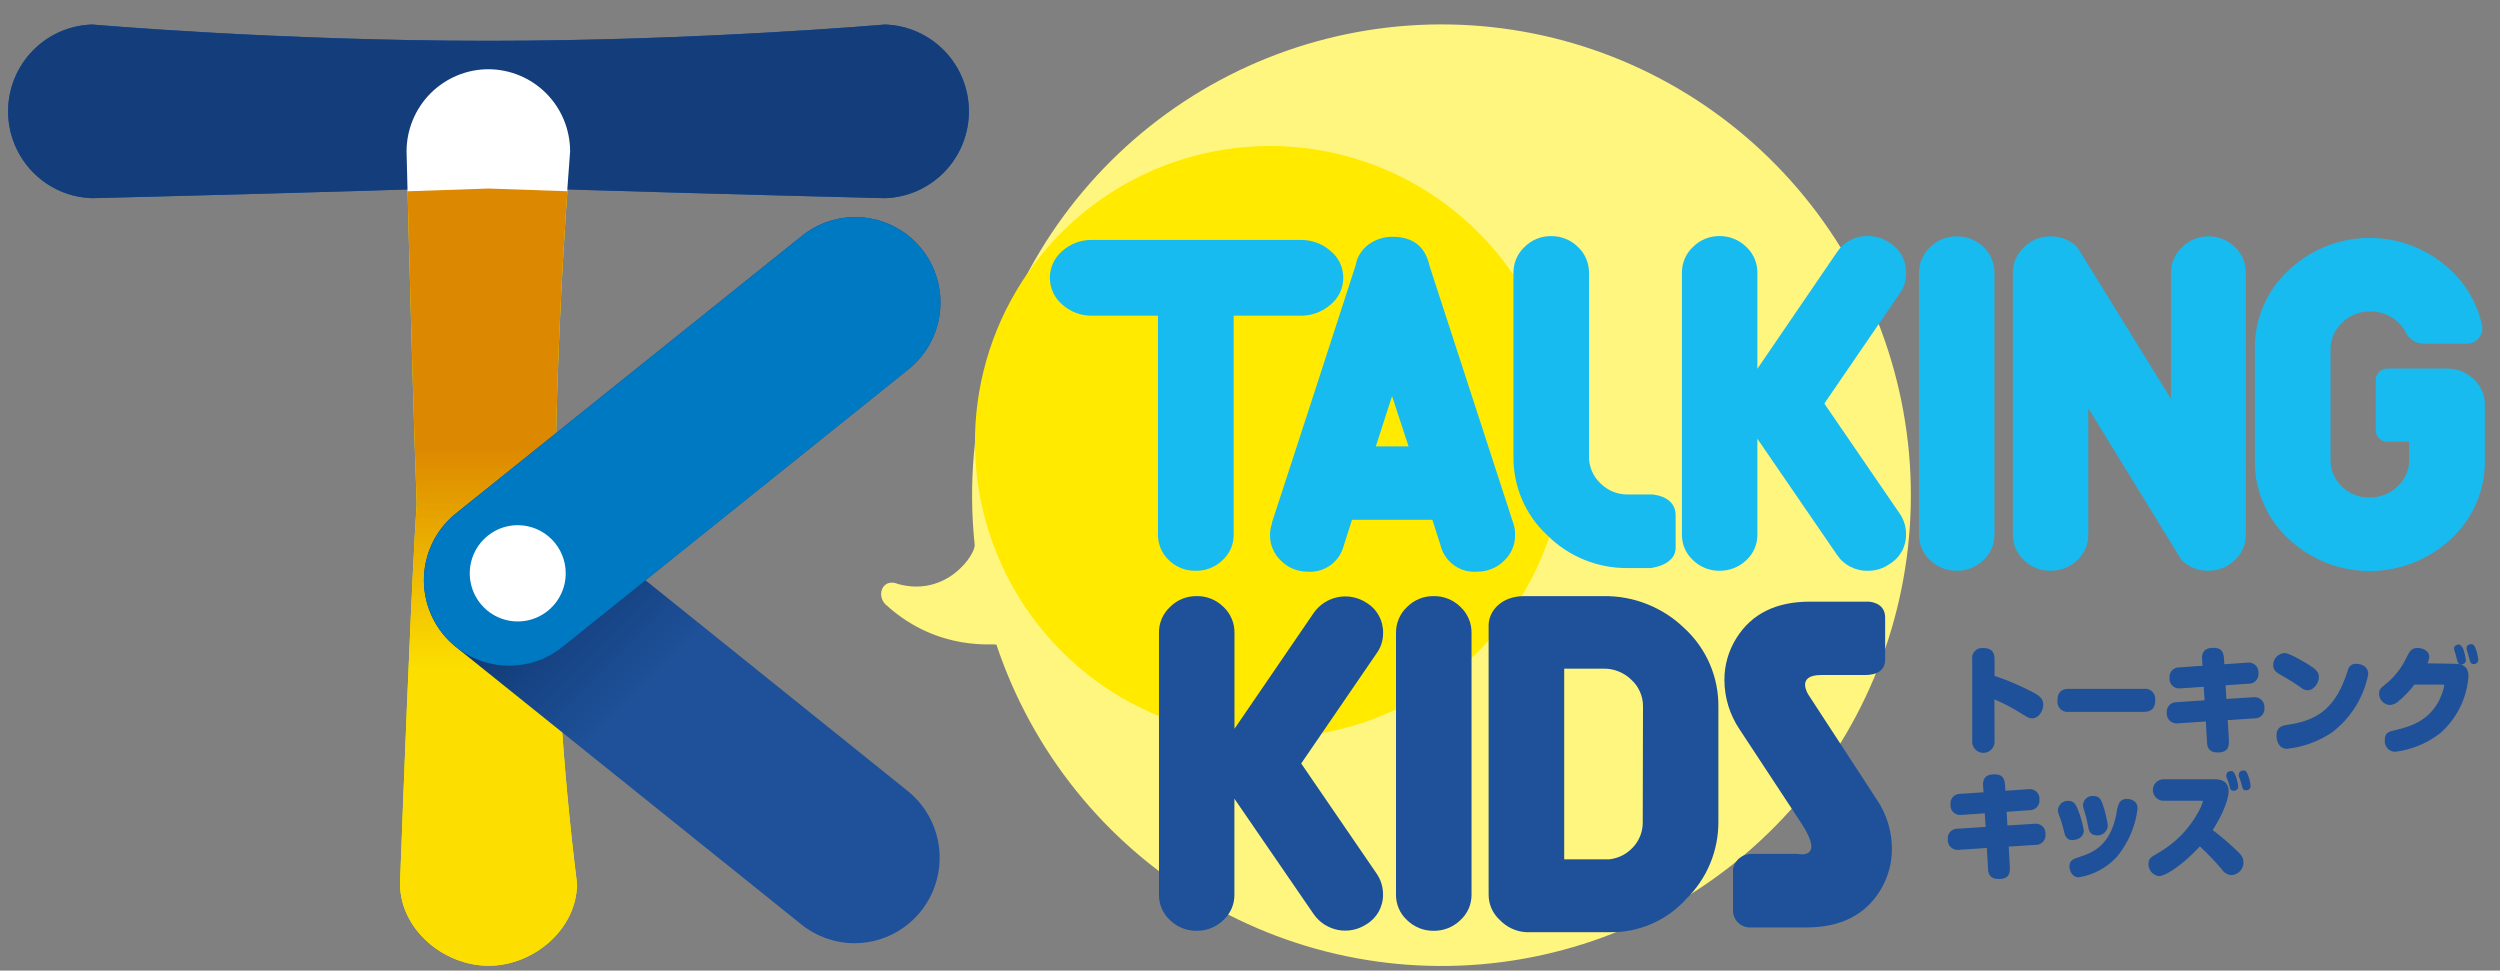 <svg width="85" height="33" viewBox="0 0 85 33" fill="none" xmlns="http://www.w3.org/2000/svg">
<rect x="0" y="0" width="85" height="33" fill="#808080" stroke="none"/>
<g clip-path="url(#clip0_90_24461)">
<path d="M33.674 12.412C33.105 14.394 32.923 16.467 33.139 18.518C33.175 18.849 32.19 20.306 30.543 19.859C29.99 19.62 29.754 20.293 30.169 20.604C31.936 22.186 33.859 21.858 33.879 21.92C35.092 25.551 37.561 28.625 40.839 30.586C44.118 32.546 47.989 33.263 51.749 32.606C55.509 31.95 58.91 29.963 61.335 27.006C63.76 24.049 65.048 20.318 64.966 16.491C64.883 12.663 63.435 8.992 60.885 6.143C58.335 3.294 54.852 1.456 51.066 0.963C47.281 0.47 43.445 1.355 40.254 3.455C37.063 5.556 34.729 8.735 33.674 12.415V12.412Z" fill="#FFF67F"/>
<path d="M50.616 21.773C49.286 23.248 47.549 24.294 45.626 24.78C43.703 25.265 41.679 25.168 39.811 24.5C37.943 23.832 36.314 22.624 35.13 21.028C33.947 19.432 33.262 17.52 33.161 15.533C33.061 13.546 33.55 11.574 34.567 9.866C35.584 8.158 37.083 6.791 38.874 5.937C40.665 5.084 42.669 4.782 44.631 5.07C46.593 5.358 48.426 6.223 49.898 7.556C50.877 8.442 51.671 9.513 52.237 10.707C52.803 11.901 53.128 13.195 53.194 14.515C53.261 15.835 53.068 17.156 52.625 18.401C52.183 19.646 51.5 20.792 50.616 21.773Z" fill="#FFEA00"/>
<path d="M13.601 30.043C13.601 30.043 14.35 9.421 14.35 17.93C14.35 26.439 13.823 5.147 13.823 5.147C13.823 4.406 14.117 3.695 14.639 3.171C15.162 2.647 15.87 2.353 16.609 2.353C17.348 2.353 18.057 2.647 18.579 3.171C19.102 3.695 19.395 4.406 19.395 5.147C19.395 5.147 18.872 11.159 18.872 17.93C18.868 21.979 19.118 26.025 19.618 30.043C19.618 31.585 18.149 32.835 16.612 32.835C15.074 32.835 13.601 31.585 13.601 30.043Z" fill="#FFF200"/>
<path d="M13.601 30.043C13.601 30.043 14.35 9.421 14.35 17.93C14.35 26.439 13.823 5.147 13.823 5.147C13.823 4.406 14.117 3.695 14.639 3.171C15.162 2.647 15.87 2.353 16.609 2.353C17.348 2.353 18.057 2.647 18.579 3.171C19.102 3.695 19.395 4.406 19.395 5.147C19.395 5.147 18.872 11.159 18.872 17.93C18.868 21.979 19.118 26.025 19.618 30.043C19.618 31.585 18.149 32.835 16.612 32.835C15.074 32.835 13.601 31.585 13.601 30.043Z" fill="url(#paint0_linear_90_24461)"/>
<path d="M29.059 32.07C28.401 32.069 27.763 31.845 27.249 31.433L15.499 21.996C15.16 21.724 14.886 21.378 14.698 20.986C14.51 20.593 14.412 20.163 14.412 19.727C14.412 19.291 14.51 18.861 14.698 18.468C14.886 18.075 15.16 17.73 15.499 17.458L27.296 7.997C27.897 7.526 28.659 7.312 29.417 7.402C30.174 7.491 30.866 7.876 31.342 8.474C31.818 9.071 32.04 9.833 31.96 10.594C31.88 11.355 31.503 12.053 30.913 12.537L21.947 19.729L30.862 26.894C31.331 27.271 31.672 27.784 31.837 28.363C32.002 28.942 31.984 29.558 31.785 30.126C31.587 30.695 31.216 31.187 30.726 31.535C30.236 31.883 29.651 32.07 29.05 32.07H29.059Z" fill="url(#paint1_linear_90_24461)"/>
<path d="M17.311 22.633C16.711 22.634 16.125 22.447 15.635 22.099C15.145 21.75 14.775 21.258 14.576 20.69C14.377 20.122 14.359 19.505 14.524 18.926C14.69 18.347 15.03 17.834 15.499 17.458L27.296 7.997C27.897 7.526 28.659 7.312 29.417 7.402C30.174 7.491 30.866 7.876 31.342 8.474C31.818 9.071 32.04 9.833 31.96 10.594C31.88 11.355 31.503 12.053 30.913 12.537L19.119 21.998C18.605 22.409 17.968 22.633 17.311 22.633Z" fill="#0079C3"/>
<path d="M30.08 6.738C30.08 6.738 7.643 6.184 16.609 6.184C25.576 6.184 3.139 6.738 3.139 6.738C2.372 6.717 1.644 6.397 1.109 5.845C0.575 5.294 0.275 4.555 0.275 3.786C0.275 3.017 0.575 2.278 1.109 1.727C1.644 1.175 2.372 0.855 3.139 0.834C3.139 0.834 9.475 1.388 16.609 1.388C23.744 1.388 30.08 0.834 30.08 0.834C30.846 0.855 31.575 1.175 32.109 1.727C32.644 2.278 32.943 3.017 32.943 3.786C32.943 4.555 32.644 5.294 32.109 5.845C31.575 6.397 30.846 6.717 30.08 6.738Z" fill="#1E5199"/>
<path d="M19.235 19.493C19.235 19.817 19.139 20.133 18.96 20.402C18.78 20.671 18.526 20.881 18.227 21.005C17.929 21.129 17.601 21.161 17.285 21.098C16.968 21.035 16.678 20.879 16.45 20.65C16.221 20.421 16.066 20.13 16.003 19.812C15.94 19.495 15.972 19.166 16.096 18.867C16.219 18.568 16.428 18.312 16.697 18.132C16.965 17.952 17.28 17.856 17.603 17.856C18.036 17.856 18.451 18.029 18.757 18.336C19.063 18.643 19.235 19.059 19.235 19.493Z" fill="white"/>
<path d="M67.815 25.186C67.819 25.239 67.812 25.292 67.795 25.341C67.778 25.391 67.75 25.437 67.715 25.476C67.679 25.514 67.636 25.545 67.588 25.566C67.539 25.587 67.487 25.598 67.435 25.598C67.382 25.598 67.331 25.587 67.282 25.566C67.234 25.545 67.191 25.514 67.155 25.476C67.12 25.437 67.092 25.391 67.075 25.341C67.058 25.292 67.051 25.239 67.055 25.186V22.43C67.046 22.377 67.049 22.323 67.064 22.272C67.08 22.221 67.107 22.174 67.144 22.136C67.181 22.097 67.227 22.068 67.277 22.05C67.327 22.033 67.381 22.027 67.434 22.034C67.793 22.034 67.815 22.276 67.815 22.43V22.98C68.276 23.134 68.723 23.326 69.152 23.555C69.375 23.675 69.471 23.778 69.471 23.959C69.471 24.14 69.342 24.422 69.092 24.422C68.981 24.422 68.967 24.409 68.593 24.178C68.342 24.027 68.081 23.894 67.811 23.78L67.815 25.186Z" fill="#1E5199"/>
<path d="M70.349 24.203C70.296 24.212 70.242 24.208 70.191 24.191C70.139 24.175 70.093 24.147 70.055 24.109C70.016 24.072 69.987 24.026 69.97 23.975C69.952 23.924 69.947 23.87 69.954 23.816C69.954 23.472 70.166 23.421 70.344 23.421H72.887C72.94 23.413 72.994 23.418 73.044 23.434C73.095 23.451 73.141 23.479 73.179 23.516C73.216 23.554 73.245 23.6 73.262 23.65C73.279 23.701 73.285 23.755 73.278 23.807C73.278 24.172 73.039 24.203 72.883 24.203H70.349Z" fill="#1E5199"/>
<path d="M74.871 22.432C74.856 22.253 74.889 22.027 75.25 22.027C75.442 22.027 75.598 22.07 75.616 22.385L75.627 22.584L76.414 22.53C76.463 22.523 76.513 22.528 76.561 22.543C76.609 22.558 76.652 22.584 76.688 22.619C76.724 22.654 76.752 22.696 76.769 22.743C76.786 22.79 76.793 22.84 76.788 22.89C76.792 22.936 76.787 22.982 76.772 23.025C76.757 23.069 76.733 23.108 76.702 23.142C76.671 23.175 76.633 23.202 76.591 23.22C76.549 23.238 76.504 23.247 76.458 23.246L75.671 23.299L75.698 23.764L76.616 23.706C76.666 23.7 76.716 23.704 76.764 23.72C76.811 23.736 76.855 23.762 76.891 23.797C76.927 23.831 76.954 23.874 76.972 23.921C76.989 23.968 76.996 24.018 76.991 24.068C76.995 24.114 76.99 24.161 76.975 24.204C76.96 24.248 76.936 24.288 76.905 24.322C76.874 24.355 76.835 24.382 76.793 24.399C76.75 24.417 76.705 24.425 76.659 24.424L75.743 24.484L75.783 25.171C75.783 25.307 75.81 25.584 75.408 25.584C75.061 25.584 75.045 25.361 75.038 25.218L74.998 24.529L74.049 24.594C73.998 24.601 73.947 24.596 73.899 24.581C73.85 24.565 73.806 24.538 73.769 24.502C73.733 24.467 73.705 24.423 73.688 24.375C73.671 24.327 73.664 24.276 73.67 24.225C73.666 24.179 73.672 24.133 73.688 24.089C73.703 24.046 73.727 24.006 73.759 23.973C73.791 23.94 73.829 23.914 73.872 23.897C73.915 23.88 73.961 23.872 74.007 23.874L74.956 23.811L74.927 23.351L74.138 23.404C74.089 23.412 74.038 23.408 73.991 23.393C73.943 23.378 73.9 23.352 73.864 23.317C73.828 23.283 73.8 23.241 73.782 23.194C73.765 23.147 73.759 23.096 73.764 23.047C73.759 23.001 73.764 22.955 73.778 22.911C73.793 22.867 73.817 22.827 73.848 22.794C73.879 22.76 73.917 22.733 73.96 22.716C74.002 22.698 74.048 22.69 74.094 22.691L74.887 22.635L74.871 22.432Z" fill="#1E5199"/>
<path d="M78.486 22.593C78.731 22.75 78.843 22.839 78.843 23.022C78.843 23.206 78.682 23.47 78.457 23.47C78.375 23.465 78.296 23.434 78.234 23.38C78.015 23.224 77.787 23.081 77.552 22.951C77.414 22.873 77.289 22.799 77.289 22.616C77.287 22.509 77.328 22.406 77.401 22.329C77.474 22.252 77.575 22.207 77.681 22.204C77.833 22.202 78.339 22.504 78.486 22.593ZM79.284 24.905C78.827 25.211 78.303 25.401 77.757 25.459C77.479 25.459 77.401 25.191 77.401 25.012C77.401 24.71 77.597 24.668 77.791 24.641C78.758 24.5 79.335 24.109 79.727 23.076C79.748 23.029 79.81 22.83 79.826 22.792C79.837 22.728 79.871 22.669 79.922 22.628C79.973 22.587 80.037 22.566 80.102 22.569C80.325 22.569 80.521 22.678 80.521 22.928C80.364 23.717 79.924 24.42 79.284 24.905Z" fill="#1E5199"/>
<path d="M83.483 22.569C83.795 22.569 83.929 22.725 83.929 22.991C83.875 23.734 83.534 24.427 82.977 24.92C82.529 25.272 81.995 25.493 81.43 25.562C81.38 25.561 81.331 25.549 81.286 25.527C81.241 25.506 81.201 25.475 81.168 25.437C81.136 25.399 81.111 25.355 81.097 25.307C81.082 25.26 81.077 25.209 81.083 25.16C81.083 24.905 81.219 24.873 81.453 24.82C81.927 24.71 82.681 24.502 83.013 23.624C83.055 23.522 83.086 23.417 83.106 23.308C83.106 23.277 83.095 23.277 83.024 23.277H82.09C81.93 23.486 81.748 23.676 81.546 23.845C81.466 23.92 81.362 23.964 81.252 23.97C81.154 23.965 81.063 23.922 80.995 23.851C80.928 23.78 80.89 23.686 80.889 23.588C80.889 23.44 80.92 23.411 81.19 23.195C81.459 22.958 81.676 22.668 81.827 22.343C81.921 22.155 81.983 22.03 82.201 22.03C82.353 22.03 82.594 22.115 82.594 22.329C82.59 22.408 82.569 22.484 82.531 22.553L83.483 22.569ZM83.45 22.121C83.443 22.098 83.439 22.074 83.438 22.05C83.438 21.934 83.568 21.913 83.601 21.913C83.635 21.913 83.713 21.954 83.762 22.097C83.8 22.209 83.826 22.324 83.84 22.441C83.84 22.461 83.836 22.482 83.828 22.5C83.82 22.519 83.809 22.536 83.794 22.549C83.779 22.563 83.762 22.574 83.743 22.581C83.724 22.588 83.704 22.59 83.684 22.589C83.594 22.589 83.572 22.535 83.552 22.481C83.532 22.428 83.512 22.32 83.505 22.294C83.499 22.267 83.456 22.139 83.45 22.117V22.121ZM83.873 22.106C83.865 22.083 83.862 22.058 83.862 22.034C83.862 21.918 83.991 21.902 84.025 21.902C84.091 21.902 84.132 21.938 84.183 22.081C84.222 22.194 84.249 22.311 84.261 22.43C84.261 22.45 84.257 22.47 84.249 22.489C84.242 22.508 84.23 22.524 84.215 22.538C84.201 22.552 84.183 22.563 84.164 22.57C84.145 22.576 84.125 22.579 84.105 22.578C84.016 22.578 83.993 22.524 83.975 22.466C83.958 22.408 83.935 22.305 83.927 22.28C83.918 22.256 83.88 22.128 83.873 22.101V22.106Z" fill="#1E5199"/>
<path d="M67.425 26.734C67.411 26.555 67.445 26.327 67.804 26.327C67.995 26.327 68.151 26.372 68.171 26.687L68.183 26.886L68.967 26.832C69.016 26.825 69.067 26.829 69.114 26.844C69.162 26.859 69.205 26.885 69.242 26.919C69.278 26.954 69.305 26.996 69.323 27.043C69.34 27.09 69.347 27.14 69.341 27.19C69.346 27.236 69.341 27.282 69.326 27.325C69.311 27.369 69.288 27.409 69.256 27.442C69.225 27.476 69.187 27.503 69.145 27.52C69.103 27.538 69.057 27.547 69.012 27.546L68.227 27.601L68.252 28.066L69.172 28.008C69.222 28.001 69.272 28.006 69.32 28.021C69.368 28.037 69.411 28.063 69.448 28.098C69.484 28.133 69.511 28.175 69.528 28.223C69.546 28.27 69.552 28.32 69.547 28.37C69.551 28.416 69.545 28.463 69.53 28.506C69.515 28.55 69.491 28.59 69.459 28.624C69.428 28.657 69.389 28.684 69.347 28.701C69.304 28.719 69.258 28.727 69.212 28.726L68.296 28.784L68.336 29.473C68.336 29.609 68.363 29.886 67.962 29.886C67.614 29.886 67.599 29.663 67.592 29.52L67.552 28.831L66.602 28.894C66.552 28.901 66.501 28.896 66.453 28.88C66.404 28.865 66.36 28.838 66.324 28.803C66.287 28.767 66.259 28.724 66.242 28.677C66.225 28.629 66.218 28.578 66.224 28.527C66.22 28.481 66.226 28.435 66.242 28.391C66.257 28.348 66.282 28.308 66.314 28.275C66.346 28.242 66.385 28.216 66.428 28.199C66.47 28.182 66.516 28.174 66.562 28.176L67.512 28.113L67.481 27.653L66.692 27.706C66.642 27.714 66.591 27.71 66.544 27.695C66.496 27.68 66.452 27.654 66.416 27.619C66.38 27.584 66.352 27.541 66.335 27.494C66.318 27.447 66.312 27.396 66.317 27.347C66.312 27.301 66.317 27.255 66.332 27.211C66.346 27.167 66.37 27.127 66.401 27.093C66.433 27.06 66.471 27.033 66.513 27.016C66.555 26.998 66.601 26.99 66.647 26.991L67.44 26.938L67.425 26.734Z" fill="#1E5199"/>
<path d="M70.18 28.27C70.133 28.076 70.074 27.886 70.001 27.7C69.981 27.65 69.97 27.597 69.968 27.543C69.971 27.499 69.983 27.456 70.003 27.416C70.022 27.376 70.05 27.341 70.083 27.311C70.117 27.282 70.156 27.26 70.198 27.246C70.24 27.232 70.285 27.227 70.329 27.23C70.505 27.23 70.572 27.347 70.627 27.476C70.731 27.721 70.806 27.977 70.85 28.239C70.85 28.413 70.706 28.563 70.447 28.563C70.24 28.563 70.191 28.355 70.18 28.27ZM71.963 29.144C71.623 29.509 71.171 29.75 70.679 29.828C70.442 29.828 70.36 29.584 70.36 29.457C70.36 29.245 70.498 29.202 70.71 29.133C71.102 29.003 71.735 28.793 71.954 27.691C71.966 27.561 71.998 27.434 72.047 27.313C72.071 27.265 72.108 27.225 72.154 27.199C72.2 27.172 72.253 27.16 72.306 27.163C72.344 27.163 72.678 27.163 72.678 27.492C72.605 28.101 72.356 28.675 71.963 29.144ZM70.995 28.093C70.965 27.916 70.922 27.741 70.866 27.57C70.84 27.507 70.825 27.44 70.821 27.371C70.824 27.328 70.835 27.285 70.854 27.245C70.873 27.206 70.9 27.171 70.932 27.142C70.965 27.113 71.003 27.091 71.045 27.078C71.086 27.064 71.13 27.059 71.174 27.063C71.374 27.063 71.436 27.19 71.486 27.326C71.571 27.569 71.631 27.819 71.666 28.073C71.663 28.123 71.65 28.172 71.626 28.217C71.603 28.262 71.57 28.3 71.53 28.331C71.491 28.362 71.445 28.384 71.396 28.395C71.347 28.407 71.296 28.407 71.247 28.397C71.046 28.375 71.013 28.207 70.995 28.093Z" fill="#1E5199"/>
<path d="M73.534 27.226C73.442 27.219 73.357 27.177 73.294 27.109C73.232 27.042 73.197 26.953 73.197 26.86C73.197 26.768 73.232 26.679 73.294 26.611C73.357 26.544 73.442 26.502 73.534 26.495H75.284C75.413 26.495 75.774 26.495 75.774 26.911C75.774 27.157 75.58 27.684 75.232 28.223C75.52 28.44 75.795 28.675 76.055 28.925C76.195 29.059 76.278 29.148 76.278 29.323C76.278 29.434 76.236 29.541 76.16 29.621C76.084 29.701 75.98 29.749 75.87 29.754C75.801 29.75 75.735 29.729 75.677 29.692C75.618 29.656 75.57 29.606 75.535 29.547C75.303 29.277 75.056 29.02 74.795 28.777C74.216 29.406 73.632 29.788 73.4 29.788C73.3 29.774 73.209 29.724 73.144 29.647C73.079 29.569 73.045 29.471 73.048 29.37C73.048 29.191 73.13 29.146 73.365 29.008C73.944 28.681 74.421 28.197 74.742 27.613C74.808 27.499 74.86 27.377 74.898 27.25C74.898 27.226 74.88 27.226 74.84 27.226H73.534ZM75.698 26.419C75.693 26.395 75.693 26.371 75.698 26.347C75.698 26.231 75.827 26.215 75.856 26.215C75.932 26.215 75.961 26.253 76.017 26.394C76.06 26.506 76.087 26.624 76.099 26.743C76.099 26.886 75.954 26.886 75.939 26.886C75.908 26.888 75.877 26.878 75.854 26.857C75.831 26.837 75.816 26.808 75.814 26.777C75.814 26.75 75.772 26.618 75.765 26.589C75.758 26.56 75.707 26.441 75.698 26.419ZM76.121 26.399C76.116 26.375 76.116 26.351 76.121 26.327C76.121 26.211 76.251 26.195 76.28 26.195C76.351 26.195 76.391 26.231 76.44 26.374C76.482 26.486 76.509 26.604 76.52 26.723C76.521 26.743 76.517 26.764 76.509 26.782C76.501 26.801 76.489 26.818 76.474 26.832C76.459 26.846 76.442 26.857 76.422 26.863C76.403 26.87 76.382 26.872 76.362 26.87C76.275 26.87 76.251 26.817 76.235 26.759C76.22 26.701 76.195 26.598 76.186 26.573C76.168 26.514 76.146 26.456 76.121 26.399Z" fill="#1E5199"/>
<path d="M48.605 9.043C48.458 8.373 48.034 8.051 47.339 8.051C47.05 8.05 46.768 8.14 46.534 8.31C46.298 8.482 46.138 8.739 46.089 9.028C45.197 11.784 44.249 14.699 43.245 17.773V17.809C43.203 17.927 43.181 18.051 43.18 18.176C43.176 18.343 43.209 18.509 43.274 18.664C43.339 18.818 43.436 18.956 43.559 19.07C43.676 19.187 43.815 19.279 43.968 19.342C44.121 19.405 44.285 19.437 44.45 19.437C44.725 19.459 44.998 19.384 45.224 19.226C45.449 19.067 45.611 18.834 45.683 18.567L45.968 17.673H48.701L48.986 18.567C49.057 18.834 49.22 19.067 49.445 19.226C49.67 19.384 49.944 19.459 50.218 19.437C50.388 19.439 50.556 19.408 50.713 19.345C50.87 19.282 51.014 19.189 51.134 19.07C51.257 18.956 51.354 18.818 51.419 18.664C51.485 18.509 51.517 18.343 51.513 18.176C51.515 18.051 51.496 17.927 51.458 17.809L48.605 9.043ZM46.777 15.178L47.33 13.468L47.892 15.178H46.777Z" fill="#17BBEF"/>
<path d="M56.168 16.812H55.352C55.178 16.816 55.005 16.783 54.843 16.718C54.681 16.652 54.535 16.554 54.412 16.43C54.287 16.313 54.189 16.17 54.123 16.012C54.056 15.855 54.023 15.685 54.026 15.514V9.287C54.029 9.12 53.997 8.954 53.932 8.8C53.867 8.645 53.77 8.507 53.647 8.393C53.526 8.274 53.382 8.18 53.225 8.118C53.067 8.055 52.898 8.024 52.729 8.027C52.563 8.026 52.4 8.058 52.247 8.121C52.094 8.184 51.955 8.276 51.837 8.393C51.715 8.507 51.618 8.645 51.552 8.8C51.487 8.954 51.455 9.12 51.458 9.287V15.514C51.451 16.016 51.549 16.515 51.746 16.977C51.944 17.44 52.236 17.855 52.604 18.196C52.966 18.558 53.396 18.843 53.87 19.035C54.343 19.227 54.85 19.322 55.361 19.314H56.117C56.117 19.314 56.972 19.229 56.972 18.623V17.508C56.964 16.846 56.168 16.812 56.168 16.812Z" fill="#17BBEF"/>
<path d="M64.806 9.292C64.812 9.083 64.763 8.876 64.663 8.693C64.563 8.51 64.416 8.357 64.238 8.25C64.029 8.104 63.781 8.026 63.527 8.026C63.315 8.018 63.105 8.065 62.917 8.162C62.729 8.259 62.569 8.403 62.452 8.581L59.751 12.538V9.287C59.755 9.12 59.723 8.953 59.657 8.799C59.592 8.645 59.495 8.507 59.372 8.393C59.251 8.274 59.108 8.18 58.951 8.118C58.794 8.055 58.626 8.024 58.456 8.026C58.291 8.026 58.127 8.057 57.974 8.12C57.821 8.183 57.682 8.276 57.565 8.393C57.442 8.506 57.344 8.645 57.279 8.799C57.214 8.953 57.182 9.12 57.186 9.287V18.169C57.183 18.334 57.215 18.498 57.28 18.65C57.346 18.801 57.443 18.937 57.565 19.048C57.803 19.28 58.124 19.409 58.456 19.405C58.797 19.412 59.126 19.284 59.372 19.048C59.494 18.937 59.591 18.801 59.656 18.649C59.721 18.498 59.754 18.334 59.751 18.169V14.919C59.867 15.093 60.767 16.405 62.452 18.855C62.569 19.032 62.729 19.176 62.918 19.272C63.106 19.368 63.316 19.414 63.527 19.405C63.781 19.406 64.029 19.328 64.238 19.182C64.415 19.078 64.562 18.927 64.662 18.747C64.762 18.566 64.811 18.362 64.806 18.156C64.806 17.904 64.728 17.657 64.583 17.452L62.027 13.72L64.585 9.985C64.732 9.784 64.809 9.541 64.806 9.292Z" fill="#17BBEF"/>
<path d="M66.516 8.036C66.35 8.035 66.187 8.067 66.034 8.13C65.881 8.193 65.742 8.285 65.624 8.402C65.501 8.516 65.404 8.654 65.339 8.808C65.273 8.963 65.242 9.129 65.245 9.296V18.169C65.242 18.335 65.275 18.498 65.34 18.65C65.405 18.802 65.502 18.937 65.624 19.048C65.863 19.28 66.183 19.409 66.516 19.406C66.856 19.413 67.186 19.284 67.432 19.048C67.553 18.937 67.65 18.801 67.715 18.65C67.781 18.498 67.813 18.334 67.811 18.169V9.287C67.814 9.12 67.782 8.954 67.717 8.8C67.652 8.645 67.554 8.507 67.432 8.393C67.31 8.276 67.167 8.184 67.01 8.122C66.852 8.061 66.684 8.031 66.516 8.036Z" fill="#17BBEF"/>
<path d="M75.083 8.035C74.918 8.035 74.754 8.067 74.601 8.13C74.448 8.192 74.309 8.285 74.192 8.402C74.069 8.516 73.972 8.654 73.906 8.808C73.841 8.962 73.809 9.129 73.813 9.296V13.562L70.625 8.402C70.504 8.283 70.361 8.189 70.204 8.127C70.047 8.064 69.879 8.033 69.709 8.035C69.544 8.034 69.38 8.066 69.227 8.129C69.074 8.192 68.935 8.285 68.818 8.402C68.695 8.515 68.597 8.654 68.531 8.808C68.466 8.962 68.433 9.129 68.437 9.296V18.169C68.434 18.334 68.467 18.498 68.532 18.65C68.598 18.802 68.695 18.937 68.818 19.048C69.056 19.28 69.377 19.409 69.709 19.405C70.05 19.412 70.379 19.284 70.625 19.048C70.747 18.937 70.843 18.801 70.908 18.649C70.973 18.498 71.005 18.334 71.002 18.169V13.881L74.171 19.039C74.288 19.156 74.427 19.249 74.581 19.312C74.734 19.375 74.897 19.407 75.063 19.405C75.231 19.409 75.399 19.38 75.556 19.318C75.714 19.257 75.857 19.165 75.979 19.048C76.101 18.937 76.198 18.801 76.263 18.65C76.329 18.498 76.361 18.334 76.358 18.169V9.287C76.362 9.12 76.33 8.953 76.265 8.799C76.199 8.645 76.102 8.506 75.979 8.393C75.739 8.161 75.417 8.032 75.083 8.035Z" fill="#17BBEF"/>
<path d="M84.106 12.891C83.859 12.655 83.53 12.525 83.189 12.531H81.184C81.08 12.527 80.98 12.564 80.904 12.634C80.827 12.704 80.781 12.801 80.776 12.904V14.639C80.779 14.739 80.819 14.834 80.89 14.905C80.96 14.976 81.055 15.016 81.155 15.019H81.912V15.63C81.915 15.8 81.881 15.97 81.813 16.126C81.745 16.283 81.644 16.423 81.518 16.537C81.392 16.66 81.243 16.756 81.079 16.821C80.916 16.886 80.742 16.918 80.566 16.915C80.392 16.919 80.22 16.888 80.058 16.824C79.897 16.76 79.75 16.664 79.626 16.542C79.501 16.426 79.402 16.286 79.335 16.129C79.269 15.973 79.235 15.804 79.238 15.634V11.867C79.238 11.699 79.273 11.533 79.341 11.379C79.408 11.225 79.507 11.087 79.63 10.973C79.755 10.848 79.904 10.751 80.067 10.685C80.231 10.619 80.406 10.587 80.582 10.591C80.907 10.583 81.224 10.694 81.473 10.903C81.593 10.999 81.693 11.117 81.77 11.25C81.82 11.378 81.908 11.487 82.021 11.564C82.134 11.642 82.268 11.683 82.405 11.684H83.894C83.966 11.682 84.037 11.665 84.102 11.634C84.167 11.603 84.225 11.559 84.273 11.504C84.32 11.449 84.356 11.386 84.377 11.316C84.399 11.247 84.406 11.174 84.397 11.102C84.241 10.337 83.842 9.644 83.259 9.126C82.509 8.447 81.531 8.077 80.521 8.089C79.511 8.102 78.542 8.496 77.809 9.193C77.443 9.532 77.151 9.944 76.954 10.403C76.756 10.863 76.658 11.358 76.664 11.858V15.636C76.655 16.139 76.752 16.638 76.95 17.101C77.147 17.563 77.44 17.979 77.809 18.319C78.558 19.024 79.547 19.416 80.574 19.416C81.601 19.416 82.59 19.024 83.339 18.319C83.708 17.978 84.001 17.563 84.198 17.101C84.395 16.638 84.493 16.139 84.484 15.636V13.785C84.49 13.617 84.458 13.451 84.393 13.296C84.327 13.142 84.229 13.004 84.106 12.891Z" fill="#17BBEF"/>
<path d="M44.208 10.733C44.588 10.742 44.958 10.606 45.244 10.353C45.378 10.243 45.486 10.104 45.56 9.947C45.634 9.79 45.672 9.618 45.672 9.444C45.672 9.271 45.634 9.099 45.56 8.942C45.486 8.785 45.378 8.646 45.244 8.536C44.958 8.284 44.588 8.149 44.208 8.158H37.142C36.764 8.147 36.397 8.283 36.115 8.536C35.983 8.647 35.878 8.787 35.805 8.944C35.733 9.101 35.695 9.271 35.695 9.444C35.695 9.617 35.733 9.788 35.805 9.945C35.878 10.102 35.983 10.241 36.115 10.353C36.397 10.607 36.764 10.743 37.142 10.733H39.371V18.169C39.368 18.333 39.4 18.496 39.464 18.648C39.528 18.799 39.623 18.935 39.743 19.047C39.863 19.165 40.005 19.256 40.161 19.318C40.317 19.379 40.483 19.409 40.65 19.405C40.819 19.409 40.987 19.379 41.144 19.318C41.301 19.256 41.445 19.164 41.566 19.047C41.688 18.936 41.785 18.801 41.851 18.649C41.916 18.498 41.948 18.334 41.945 18.169V10.733H44.208Z" fill="#17BBEF"/>
<path d="M47.025 21.529C47.031 21.321 46.981 21.115 46.881 20.933C46.781 20.75 46.635 20.598 46.456 20.492C46.173 20.306 45.83 20.238 45.497 20.301C45.165 20.364 44.87 20.553 44.673 20.829L41.972 24.779V21.524C41.976 21.357 41.944 21.191 41.878 21.037C41.813 20.882 41.716 20.744 41.593 20.63C41.472 20.511 41.329 20.418 41.171 20.355C41.013 20.293 40.844 20.264 40.675 20.268C40.51 20.267 40.346 20.298 40.193 20.361C40.039 20.424 39.9 20.517 39.783 20.635C39.661 20.748 39.563 20.887 39.498 21.041C39.432 21.195 39.401 21.361 39.405 21.529V30.411C39.401 30.576 39.434 30.739 39.499 30.89C39.564 31.042 39.661 31.177 39.783 31.287C40.022 31.52 40.342 31.649 40.675 31.647C40.844 31.651 41.012 31.62 41.169 31.559C41.326 31.497 41.469 31.405 41.591 31.287C41.713 31.177 41.81 31.041 41.875 30.89C41.94 30.739 41.973 30.576 41.97 30.411V27.156C42.086 27.329 42.986 28.64 44.671 31.09C44.868 31.367 45.163 31.556 45.495 31.619C45.827 31.682 46.171 31.613 46.454 31.428C46.632 31.323 46.778 31.173 46.878 30.993C46.977 30.812 47.028 30.608 47.023 30.402C47.023 30.149 46.945 29.902 46.8 29.695L44.241 25.958L46.8 22.22C46.947 22.02 47.026 21.777 47.025 21.529Z" fill="#1E5199"/>
<path d="M48.734 20.268C48.569 20.267 48.405 20.298 48.252 20.361C48.099 20.424 47.96 20.517 47.843 20.635C47.72 20.748 47.623 20.887 47.558 21.041C47.493 21.195 47.461 21.361 47.464 21.529V30.411C47.461 30.576 47.494 30.739 47.559 30.89C47.624 31.041 47.721 31.177 47.843 31.287C48.081 31.52 48.402 31.649 48.734 31.647C48.903 31.651 49.071 31.62 49.228 31.559C49.385 31.497 49.529 31.405 49.651 31.287C49.773 31.177 49.87 31.042 49.936 30.891C50.002 30.739 50.034 30.576 50.032 30.411V21.524C50.035 21.357 50.003 21.19 49.937 21.036C49.871 20.882 49.774 20.744 49.651 20.63C49.53 20.511 49.386 20.418 49.229 20.356C49.072 20.294 48.904 20.264 48.734 20.268Z" fill="#1E5199"/>
<path d="M54.516 20.268H51.821C51.035 20.268 50.613 20.787 50.613 21.261V30.402C50.611 30.567 50.643 30.73 50.708 30.881C50.774 31.032 50.871 31.168 50.992 31.278C51.226 31.525 51.545 31.674 51.884 31.694H54.712C55.205 31.706 55.695 31.611 56.147 31.415C56.6 31.22 57.005 30.928 57.335 30.561C57.681 30.221 57.956 29.815 58.143 29.367C58.33 28.919 58.426 28.438 58.425 27.952V24.042C58.432 23.541 58.334 23.044 58.136 22.583C57.939 22.123 57.647 21.71 57.28 21.37C56.914 21.013 56.482 20.732 56.008 20.543C55.533 20.353 55.026 20.26 54.516 20.268ZM55.853 27.952C55.858 28.265 55.742 28.569 55.53 28.799C55.319 29.034 55.03 29.183 54.717 29.217H53.183V22.734H54.52C54.696 22.731 54.87 22.764 55.032 22.829C55.195 22.894 55.343 22.991 55.468 23.114C55.592 23.227 55.691 23.366 55.759 23.52C55.827 23.673 55.862 23.84 55.862 24.008L55.853 27.952Z" fill="#1E5199"/>
<path d="M63.81 27.185L61.487 23.622C61.487 23.622 61.041 22.951 61.915 22.951H63.402C63.803 22.951 64.095 22.808 64.095 22.421V20.997C64.095 20.46 63.522 20.456 63.522 20.456H61.536C60.388 20.456 59.556 20.868 59.04 21.692C58.769 22.121 58.626 22.62 58.63 23.128C58.633 23.726 58.814 24.31 59.149 24.804L61.242 27.985C62.078 29.258 61.122 29.032 61.122 29.032C61.122 29.032 60.157 29.032 59.591 29.032C59.438 29.023 59.287 29.068 59.165 29.159C59.042 29.251 58.956 29.383 58.922 29.532V30.999C58.934 31.149 59.004 31.289 59.116 31.389C59.229 31.488 59.376 31.54 59.526 31.533H61.418C62.565 31.533 63.397 31.121 63.914 30.297C64.187 29.863 64.329 29.359 64.325 28.846C64.322 28.253 64.143 27.675 63.81 27.185Z" fill="#1E5199"/>
<path d="M30.08 6.738C30.08 6.738 7.643 6.184 16.609 6.184C25.576 6.184 3.139 6.738 3.139 6.738C2.372 6.717 1.644 6.397 1.109 5.845C0.575 5.294 0.275 4.555 0.275 3.786C0.275 3.017 0.575 2.278 1.109 1.727C1.644 1.175 2.372 0.855 3.139 0.834C3.139 0.834 9.475 1.388 16.609 1.388C23.744 1.388 30.08 0.834 30.08 0.834C30.846 0.855 31.575 1.175 32.109 1.727C32.644 2.278 32.943 3.017 32.943 3.786C32.943 4.555 32.644 5.294 32.109 5.845C31.575 6.397 30.846 6.717 30.08 6.738Z" fill="#143E7B"/>
<path d="M16.609 2.354C15.871 2.354 15.162 2.649 14.64 3.172C14.118 3.696 13.824 4.406 13.823 5.147C13.823 5.147 13.837 5.701 13.857 6.504C14.882 6.47 15.829 6.439 16.609 6.41C17.371 6.439 18.294 6.47 19.284 6.502C19.344 5.679 19.384 5.147 19.384 5.147C19.384 4.408 19.092 3.699 18.572 3.175C18.052 2.652 17.346 2.357 16.609 2.354Z" fill="white"/>
</g>
<defs>
<linearGradient id="paint0_linear_90_24461" x1="16.609" y1="32.835" x2="16.609" y2="2.355" gradientUnits="userSpaceOnUse">
<stop offset="0.33" stop-color="#FCDF00"/>
<stop offset="0.58" stop-color="#DC8800"/>
</linearGradient>
<linearGradient id="paint1_linear_90_24461" x1="35.244" y1="27.071" x2="20.523" y2="12.395" gradientUnits="userSpaceOnUse">
<stop offset="0.58" stop-color="#1E5199"/>
<stop offset="0.83" stop-color="#103973"/>
</linearGradient>
<clipPath id="clip0_90_24461">
<rect width="84.288" height="32.016" fill="white" transform="translate(0.196 0.818)"/>
</clipPath>
</defs>
</svg>

